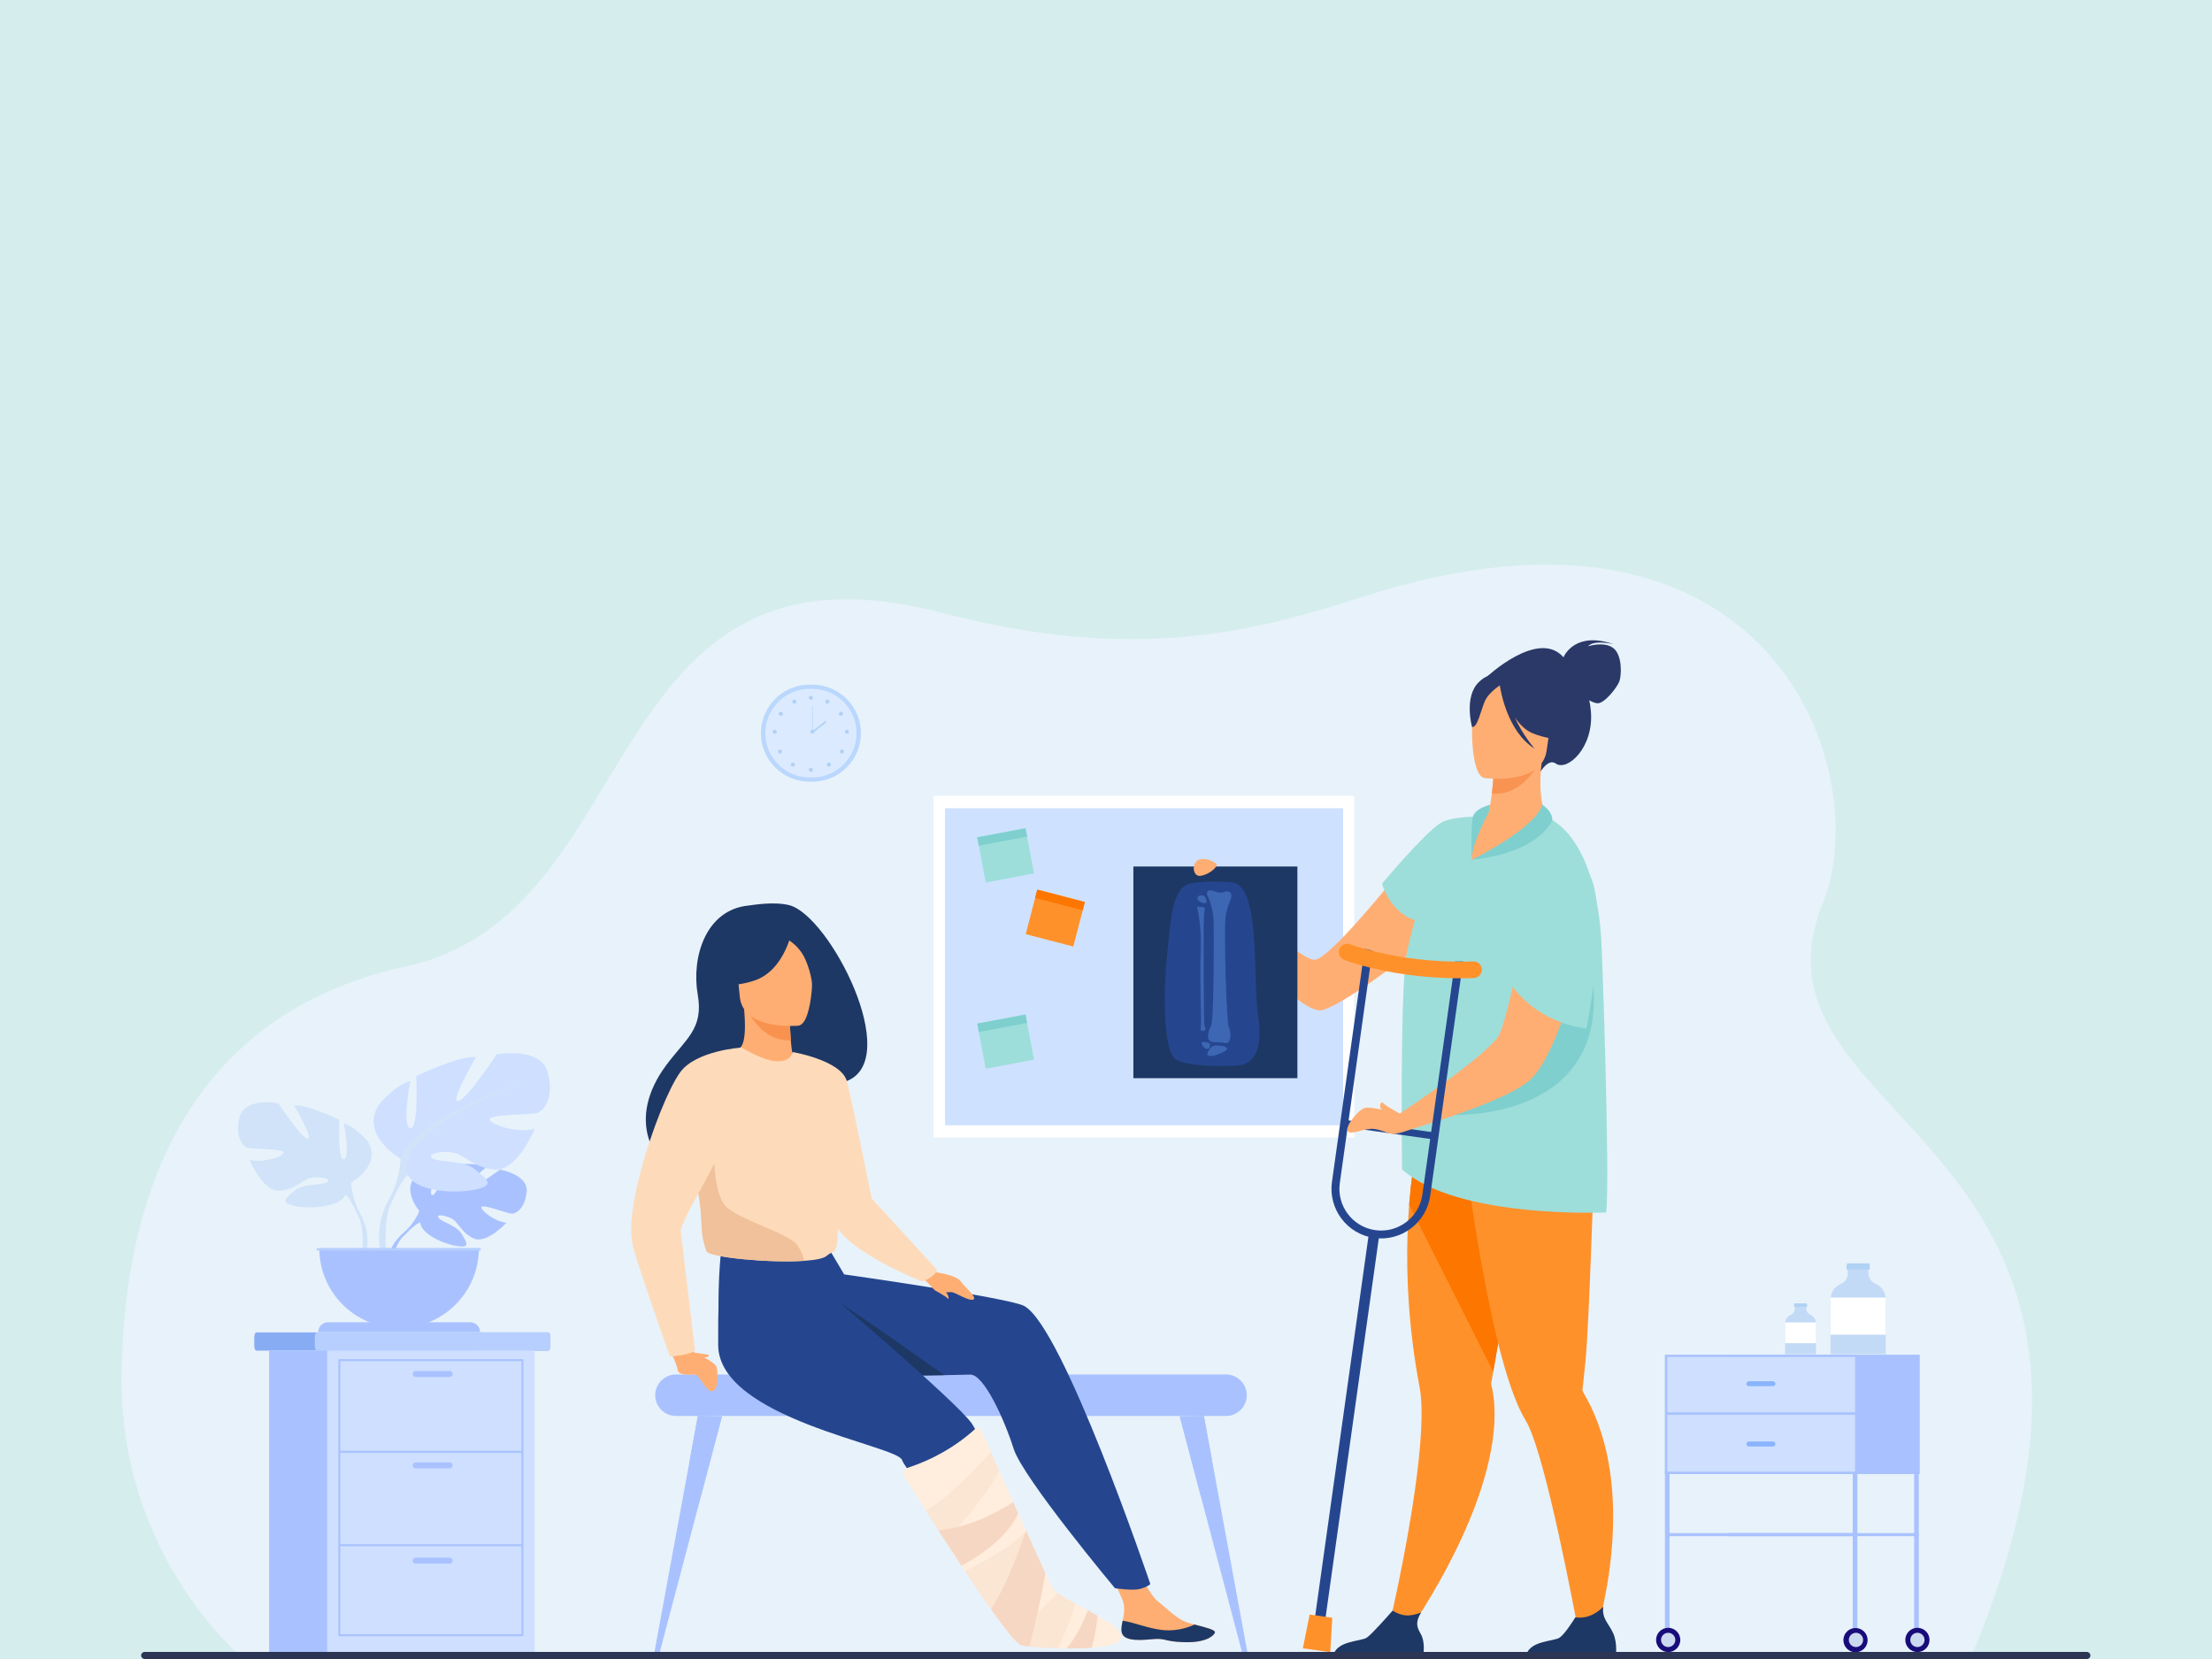 <?xml version="1.0" encoding="utf-8"?>
<!-- Generator: Adobe Illustrator 25.4.1, SVG Export Plug-In . SVG Version: 6.00 Build 0)  -->
<svg version="1.1" id="Layer_1" xmlns="http://www.w3.org/2000/svg" xmlns:xlink="http://www.w3.org/1999/xlink" x="0px" y="0px"
	 viewBox="0 0 400 300" style="enable-background:new 0 0 400 300;" xml:space="preserve">
<style type="text/css">
	.st0{fill:#D5EEED;}
	.st1{fill:#E5EBFD;}
	.st2{opacity:0.24;}
	.st3{fill:#89D5EF;}
	.st4{fill:#3C251D;}
	.st5{fill:#89C9F4;}
	.st6{fill:#697055;}
	.st7{fill:#604640;}
	.st8{fill:#87645F;}
	.st9{opacity:0.23;}
	.st10{fill:#FFFFFF;}
	.st11{fill:#BD9580;}
	.st12{fill:#E8F4FF;}
	.st13{fill:#E8A080;}
	.st14{fill:#C7746B;}
	.st15{fill:#C25353;}
	.st16{fill:#E17660;}
	.st17{fill:#E06D6A;}
	.st18{fill:#CD5959;}
	.st19{fill:#E48B6F;}
	.st20{fill:#BF635F;}
	.st21{fill:#EEC07C;}
	.st22{fill:#E69590;}
	.st23{fill:#F4D8AF;}
	.st24{fill:#F9ECD7;}
	.st25{fill:#725752;}
	.st26{opacity:0.39;}
	.st27{opacity:0.62;}
	.st28{opacity:0.34;}
	.st29{fill:#AEAF71;}
	.st30{fill:#6E8BA5;}
	.st31{fill:#85554A;}
	.st32{opacity:0.56;}
	.st33{fill:#8589D5;}
	.st34{fill:#F0D9D3;}
	.st35{fill:#BCCEFA;}
	.st36{fill:#E6B390;}
	.st37{fill:#F7E3CA;}
	.st38{fill:#CAE7F5;}
	.st39{fill:#A4D6FF;}
	.st40{fill:#90D1FC;}
	.st41{fill:#B0D9EA;}
	.st42{fill:#97BFFF;}
	.st43{fill:#15B0ED;}
	.st44{fill:#7CAEF7;}
	.st45{fill:#E3F3FF;}
	.st46{fill:#FF766C;}
	.st47{fill:#1896EA;}
	.st48{fill:#22C2F4;}
	.st49{fill:#CEE6F4;}
	.st50{fill:#7BCDFF;}
	.st51{fill:#92C6FF;}
	.st52{fill:#7CBDF7;}
	.st53{fill:#71B7EA;}
	.st54{fill:#5499DD;}
	.st55{fill:#F75B57;}
	.st56{fill:#FFA69F;}
	.st57{fill:#BBDFFF;}
	.st58{fill:#59A1F7;}
	.st59{fill:#FFA1CE;}
	.st60{fill:#FFE473;}
	.st61{fill:#F781BF;}
	.st62{fill:#B0DFFF;}
	.st63{fill:#BDE1EF;}
	.st64{fill:#EBFAFF;}
	.st65{fill:#7BB7FF;}
	.st66{opacity:0.09;fill:#243B9B;}
	.st67{opacity:0.31;fill:#FFFFFF;}
	.st68{fill:#FFDE1A;}
	.st69{opacity:0.15;fill:#AD0000;}
	.st70{fill:#FB8896;}
	.st71{fill:#FFDEF2;}
	.st72{fill:#F9C7E1;}
	.st73{fill:#FFF0FA;}
	.st74{fill:#1883AD;}
	.st75{fill:#FFF8FC;}
	.st76{fill:#FFE9F7;}
	.st77{fill:#FFF5FB;}
	.st78{fill:#F987B6;}
	.st79{fill:#FC7098;}
	.st80{fill:#FFA9CC;}
	.st81{fill:#C62047;}
	.st82{fill:#D13050;}
	.st83{fill:#CC1F49;}
	.st84{fill:#DD365E;}
	.st85{fill:#FF8AB1;}
	.st86{fill:#050D33;}
	.st87{fill:#EB8E6C;}
	.st88{fill:#DD8064;}
	.st89{fill:#F75454;}
	.st90{fill:#0E1647;}
	.st91{fill:#C36252;}
	.st92{fill:#161237;}
	.st93{fill:#23173D;}
	.st94{fill:#FEFDFB;}
	.st95{fill:#F7F7F7;}
	.st96{fill:#050530;}
	.st97{fill:#EAECEF;}
	.st98{fill:#FAFAFF;}
	.st99{fill:#FCFCFC;}
	.st100{fill:#E9F1F2;}
	.st101{fill:#145AC1;}
	.st102{fill:#49302A;}
	.st103{fill:#1C2546;}
	.st104{fill:#3845B8;}
	.st105{fill:#3888FC;}
	.st106{fill:#4C94FC;}
	.st107{fill:#283AA3;}
	.st108{fill:#F8F8FF;}
	.st109{fill:#B8D5FF;}
	.st110{fill:#191960;}
	.st111{fill:#0E0E4C;}
	.st112{fill:#3CCFF7;}
	.st113{fill:#25B1E8;}
	.st114{opacity:0.09;fill:#FFFFFF;}
	.st115{opacity:0.13;fill:#5B575A;}
	.st116{fill:#060E35;}
	.st117{opacity:0.63;fill:#FFFFFF;}
	.st118{fill:#64E2FF;}
	.st119{fill:#E8F2FA;}
	.st120{fill:url(#SVGID_1_);}
	.st121{fill:#141D3D;}
	.st122{fill:#171F36;}
	.st123{fill:#19264F;}
	.st124{fill:#E5BFB0;}
	.st125{fill:#E5A595;}
	.st126{fill:#22305C;}
	.st127{fill:#56BBE8;}
	.st128{fill:#F8FAFF;}
	.st129{fill:#92C1F4;}
	.st130{fill:#C5D6EF;}
	.st131{fill:#F57925;}
	.st132{fill:#D36011;}
	.st133{fill:#3092F2;}
	.st134{fill:url(#SVGID_00000124123238379572173210000015388111968177448373_);}
	.st135{fill:#EEF4FF;}
	.st136{fill:#1F76CC;}
	.st137{fill:url(#SVGID_00000176022342135485343340000013141855844060711586_);}
	.st138{fill:#E8EFF9;}
	.st139{fill:#D4DAE8;}
	.st140{fill:url(#SVGID_00000019666686574407975050000001194693235298329229_);}
	.st141{fill:#EB7134;}
	.st142{fill:#72C1ED;}
	.st143{fill:#E24242;}
	.st144{opacity:0.1;}
	.st145{fill:#D63532;}
	.st146{opacity:0.1;fill:#D63532;}
	.st147{fill:#892727;}
	.st148{opacity:0.6;fill:#D63532;}
	.st149{fill:#4E8000;}
	.st150{fill:#0D93BC;}
	.st151{opacity:0.2;fill:#0D93BC;}
	.st152{opacity:0.5;}
	.st153{fill:#12C4FF;}
	.st154{fill:#008FC1;}
	.st155{fill:#1BA0CE;}
	.st156{fill:#043240;}
	.st157{fill:none;stroke:#ED596A;stroke-miterlimit:10;}
	.st158{fill:#1981A5;}
	.st159{opacity:0.5;fill:#096480;}
	.st160{fill:#096480;}
	.st161{fill:#E0966A;}
	.st162{fill:#B2D09B;}
	.st163{opacity:0.5;fill:#B2D09B;}
	.st164{opacity:0.4;fill:#E2AE89;}
	.st165{fill:#42210B;}
	.st166{fill:#EFC984;}
	.st167{opacity:0.2;fill:#EFC984;}
	.st168{opacity:0.1;fill:#8C8C8C;}
	.st169{opacity:0.4;}
	.st170{fill:#E2AE89;}
	.st171{opacity:0.3;fill:#D63532;}
	.st172{fill:#F4F2F4;}
	.st173{fill:#FFE6E6;}
	.st174{fill:#AD263D;}
	.st175{fill:#FF6161;}
	.st176{fill:#311E69;}
	.st177{fill:#1E1240;}
	.st178{fill:#D95F76;}
	.st179{fill:#AA3766;}
	.st180{fill:#708419;}
	.st181{fill:#4C5900;}
	.st182{fill:#B2C667;}
	.st183{fill:#F9E0BB;}
	.st184{fill:#C94A47;}
	.st185{fill:#FF8888;}
	.st186{fill:#E2C196;}
	.st187{fill:#FF9566;}
	.st188{fill:#FFBE7D;}
	.st189{fill:#FFDAB8;}
	.st190{fill:#212121;}
	.st191{fill:#F4CC5B;}
	.st192{fill:#D8A345;}
	.st193{fill:#FFE291;}
	.st194{fill:#FFC67A;}
	.st195{fill:#FFE388;}
	.st196{fill:#B0472F;}
	.st197{fill:#F0AB7D;}
	.st198{fill:#D66539;}
	.st199{fill:#FFBF94;}
	.st200{fill:#EB7B50;}
	.st201{fill:#E06F3F;}
	.st202{fill:#FFBD66;}
	.st203{fill:url(#SVGID_00000070088622183178757640000009522996889072307131_);}
	.st204{fill:url(#SVGID_00000036245584352461033770000003967291918036994232_);}
	.st205{fill:url(#SVGID_00000032619230882659434750000017257357139739859847_);}
	.st206{fill:url(#SVGID_00000102520684054847439350000010806164900439348669_);}
	.st207{fill:url(#SVGID_00000069395706353593368680000014121259224788960701_);}
	.st208{fill:url(#SVGID_00000008150022576296828740000004054362465986101152_);}
	.st209{fill:url(#SVGID_00000129928172784099137850000008641579846295916977_);}
	.st210{fill:url(#SVGID_00000132072107891927806860000009356991580720005293_);}
	.st211{fill:url(#SVGID_00000156545589848943793050000000671953429968177570_);}
	.st212{fill:url(#SVGID_00000029030134728987666370000000956896841950591165_);}
	.st213{fill:url(#SVGID_00000181045170653281114860000005415763797038088113_);}
	.st214{fill:url(#SVGID_00000060752979407399942960000003477858020858090394_);}
	.st215{fill:url(#SVGID_00000159439291187152961600000001077220319192035258_);}
	.st216{fill:url(#SVGID_00000081650062921925960340000000869114785148157105_);}
	.st217{fill:url(#SVGID_00000030487298215536675290000002197596855293258941_);}
	.st218{fill:url(#SVGID_00000109750050325728989390000011054657289707147417_);}
	.st219{fill:url(#SVGID_00000120517634142534069030000000550848934229416855_);}
	.st220{fill:url(#SVGID_00000057867611764499431920000015124346692753655447_);}
	.st221{fill:url(#SVGID_00000062176153397131482480000008224245922863621515_);}
	.st222{fill:url(#SVGID_00000036209019167129799140000008052037797929331882_);}
	.st223{fill:url(#SVGID_00000151522648578743160470000005608544401694031013_);}
	.st224{fill:url(#SVGID_00000094599037142561128210000010376452066727291525_);}
	.st225{fill:url(#SVGID_00000120531735272101559200000017529053905202573478_);}
	.st226{fill:url(#SVGID_00000073693117924791395020000007407757484599182765_);}
	.st227{fill:url(#SVGID_00000161604220759720822470000002171269318642594689_);}
	.st228{fill:url(#SVGID_00000016077231867098463900000001447571380389588109_);}
	.st229{fill:url(#SVGID_00000150062303369483947260000007488658070419645066_);}
	.st230{fill:url(#SVGID_00000076594909637509846110000003747895900824218279_);}
	.st231{fill:url(#SVGID_00000006696210047114834700000010160660633199940759_);}
	.st232{fill:url(#SVGID_00000127014776545147086790000009514123041739092653_);}
	.st233{fill:url(#SVGID_00000073681805288262070660000018234304457021451960_);}
	.st234{fill:url(#SVGID_00000110455067421798013080000001678098154825699511_);}
	.st235{fill:url(#SVGID_00000137106375071293262490000017714468858763971488_);}
	.st236{fill:url(#SVGID_00000139252212574477646970000009418568109247411639_);}
	.st237{fill:url(#SVGID_00000083775615090100846880000014138528592432073353_);}
	.st238{fill:url(#SVGID_00000038400393945094323420000012228677899600509569_);}
	.st239{fill:url(#SVGID_00000110469748594723761650000017944949060568238736_);}
	.st240{fill:url(#SVGID_00000006675503640898119620000002534455848372577201_);}
	.st241{fill:url(#SVGID_00000023993167780101600420000017074357870035738500_);}
	.st242{fill:url(#SVGID_00000086660382533872431990000017191833708282924448_);}
	.st243{fill:#88ACF4;}
	.st244{fill:#B6CFFF;}
	.st245{fill:#A9C2FF;}
	.st246{fill:#CEDFFF;}
	.st247{fill:#D0E3F9;}
	.st248{fill:#180C7A;}
	.st249{fill:#CBD9F0;}
	.st250{fill:#89B4FD;}
	.st251{fill:#C3DAF6;}
	.st252{fill:#B0D2F5;}
	.st253{fill:#FFAE73;}
	.st254{fill:#1E3865;}
	.st255{fill:#25468F;}
	.st256{fill:#FFEEDE;}
	.st257{fill:#F9924F;}
	.st258{fill:#FDDBBA;}
	.st259{fill:#F0C19A;}
	.st260{opacity:0.4;fill:#F6D7C3;}
	.st261{fill:#F6D7C3;}
	.st262{fill:#CEE2FF;}
	.st263{fill:#9DDEDA;}
	.st264{fill:#BAD7FD;}
	.st265{fill:#DCEAFF;}
	.st266{fill:#FF912B;}
	.st267{fill:#FC7600;}
	.st268{fill:#2A3967;}
	.st269{fill:#F99352;}
	.st270{fill:#7FCFCF;}
	.st271{fill:#3D67B3;}
	.st272{fill:#2D3554;}
</style>
<rect class="st0" width="400" height="300"/>
<g>
	<path class="st119" d="M356.46,299.53l-95.69,0.37l-67.29-0.26l-150.43-0.57c0,0-21.58-18.41-21.06-50.48
		c0.33-20.49,4.79-63.76,51.54-73.87c43.84-9.48,34.02-80.3,96.82-63.89c34.74,9.08,56.32,3.45,75.99-2.88
		c74.24-23.92,92.79,31.76,83.31,55.26C313.1,204.22,396.46,204.45,356.46,299.53z"/>
	<g>
		<path class="st243" d="M99.53,241.86v1.45c0,0.51-0.16,0.92-0.36,0.92H46.34c-0.2,0-0.36-0.41-0.36-0.92v-1.45
			c0-0.51,0.16-0.92,0.36-0.92h52.83C99.37,240.94,99.53,241.35,99.53,241.86z"/>
		<path class="st244" d="M99.53,241.86v1.45c0,0.51-0.15,0.92-0.33,0.92H57.26c-0.18,0-0.33-0.41-0.33-0.92v-1.45
			c0-0.51,0.15-0.92,0.33-0.92H99.2C99.38,240.94,99.53,241.35,99.53,241.86z"/>
		<rect x="48.66" y="244.23" class="st245" width="37.51" height="54.67"/>
		<rect x="59.17" y="244.23" class="st246" width="37.51" height="54.67"/>
		<g>
			<g>
				<path class="st245" d="M94.66,295.88H61.18v-50.1h33.47V295.88z M61.54,295.51H94.3v-49.38H61.54V295.51z"/>
			</g>
			<g>
				<rect x="61.36" y="262.35" class="st245" width="33.11" height="0.36"/>
			</g>
			<g>
				<rect x="61.36" y="279.24" class="st245" width="33.11" height="0.36"/>
			</g>
			<path class="st245" d="M81.31,249h-6.14c-0.3,0-0.54-0.24-0.54-0.54l0,0c0-0.3,0.24-0.54,0.54-0.54h6.14
				c0.3,0,0.54,0.24,0.54,0.54l0,0C81.85,248.76,81.61,249,81.31,249z"/>
			<path class="st245" d="M81.31,265.53h-6.14c-0.3,0-0.54-0.24-0.54-0.54l0,0c0-0.3,0.24-0.54,0.54-0.54h6.14
				c0.3,0,0.54,0.24,0.54,0.54l0,0C81.85,265.28,81.61,265.53,81.31,265.53z"/>
			<path class="st245" d="M81.31,282.75h-6.14c-0.3,0-0.54-0.24-0.54-0.54l0,0c0-0.3,0.24-0.54,0.54-0.54h6.14
				c0.3,0,0.54,0.24,0.54,0.54l0,0C81.85,282.51,81.61,282.75,81.31,282.75z"/>
		</g>
	</g>
	<g>
		<g>
			<path class="st245" d="M75.82,218.98c0,0-3.51-4.1-0.22-6.7c0,0,2.41-1.46,4.37-1.34c0,0-2.78,4.67-1.88,5.13
				c0.9,0.46,2.73-5.42,2.73-5.42s5.48-0.53,7.24,0.32c0,0-4.68,3.83-3.7,4.06c0.99,0.23,6.05-3.53,6.05-3.53s5.1,0.87,4.83,3.98
				c-0.27,3.11-2.03,4.07-2.8,3.99c-0.77-0.08-5.29-1.81-5.39-1.17c-0.1,0.63,2.62,2.7,4.53,2.8c0,0-3.6,3.97-5.99,2.82
				s-2.59-2.96-4.08-3.64c-1.49-0.68-2.76-0.68-2.15,0.02c0.62,0.69,3.31,1.37,4.16,2.88c0.85,1.51,1.62,2.52-0.86,2.15
				c-2.47-0.37-6.49-2.18-6.67-4.25S75.82,218.98,75.82,218.98z"/>
			<g>
				<path class="st245" d="M92.73,215.55c0,0-13.85-0.53-16.91,3.43c0,0-0.68,2.03-2.76,3.87l-0.32,0.88c0,0,2.4-2.53,3.26-2.68
					C75.99,221.05,74.65,216.14,92.73,215.55z"/>
				<path class="st245" d="M73.06,222.85c0,0-2.97,2.2-3.18,6.13l0.54,0.05c0,0,0.95-4.06,2.67-5.65
					C74.8,221.79,73.06,222.85,73.06,222.85z"/>
			</g>
		</g>
		<g>
			<path class="st247" d="M63.53,213.82c0,0,5.59-3.13,2.98-7.38c0,0-2.09-2.61-4.32-3.28c0,0,1.19,6.33,0,6.48
				c-1.19,0.15-0.82-7.15-0.82-7.15s-5.89-2.83-8.2-2.61c0,0,3.65,6.18,2.46,6.04c-1.19-0.15-5.29-6.41-5.29-6.41s-6.04-1.12-7,2.46
				c-0.97,3.58,0.6,5.37,1.49,5.59c0.89,0.22,6.63,0.15,6.48,0.89c-0.15,0.75-4.02,1.94-6.18,1.27c0,0,2.38,5.89,5.51,5.59
				c3.13-0.3,4.1-2.24,6.04-2.38c1.94-0.15,3.35,0.37,2.38,0.89c-0.97,0.52-4.25,0.17-5.81,1.5c-1.56,1.33-2.83,2.15,0.07,2.75
				c2.91,0.6,8.12,0.22,9.17-2.01C63.53,213.82,63.53,213.82,63.53,213.82z"/>
			<g>
				<path class="st247" d="M46.09,203.09c0,0,15.65,5.07,17.44,10.73c0,0-0.07,2.53,1.49,5.44v1.12c0,0-1.64-3.8-2.53-4.32
					C62.49,216.06,65.99,211.14,46.09,203.09z"/>
				<path class="st247" d="M65.02,219.26c0,0,2.41,3.66,1.04,8.13l-0.62-0.17c0,0,0.6-4.91-0.66-7.38
					C63.52,217.37,65.02,219.26,65.02,219.26z"/>
			</g>
		</g>
		<g>
			<path class="st246" d="M72.42,209.51c0,0-7.37-4.13-3.93-9.72c0,0,2.75-3.44,5.7-4.32c0,0-1.57,8.35,0,8.55
				c1.57,0.2,1.08-9.43,1.08-9.43s7.76-3.73,10.81-3.44c0,0-4.81,8.15-3.24,7.96c1.57-0.2,6.97-8.45,6.97-8.45s7.96-1.47,9.23,3.24
				c1.28,4.71-0.79,7.07-1.96,7.37c-1.18,0.29-8.74,0.2-8.55,1.18c0.2,0.98,5.3,2.55,8.15,1.67c0,0-3.14,7.76-7.27,7.37
				c-4.13-0.39-5.4-2.95-7.96-3.14c-2.55-0.2-4.42,0.49-3.14,1.18c1.28,0.69,5.6,0.23,7.66,1.98c2.06,1.75,3.73,2.83-0.1,3.62
				c-3.83,0.79-10.71,0.29-12.08-2.65C72.42,209.51,72.42,209.51,72.42,209.51z"/>
			<g>
				<path class="st247" d="M95.41,195.36c0,0-20.63,6.68-22.99,14.14c0,0,0.1,3.34-1.96,7.17v1.47c0,0,2.16-5.01,3.34-5.7
					C73.8,212.45,69.18,205.97,95.41,195.36z"/>
				<path class="st247" d="M70.46,216.68c0,0-3.18,4.83-1.37,10.71l0.82-0.22c0,0-0.79-6.48,0.87-9.73
					C72.44,214.18,70.46,216.68,70.46,216.68z"/>
			</g>
		</g>
		<path class="st245" d="M72.17,240.14c7.97,0,14.43-6.46,14.43-14.43H57.74C57.74,233.68,64.2,240.14,72.17,240.14z"/>
		<path class="st245" d="M86.81,240.88H57.54l0,0c0-0.98,0.8-1.78,1.78-1.78h25.7C86.01,239.1,86.81,239.89,86.81,240.88
			L86.81,240.88z"/>
		<rect x="57.27" y="225.71" class="st244" width="29.66" height="0.44"/>
	</g>
	<g>
		<g>
			
				<rect x="335.04" y="265.8" transform="matrix(-1 -1.224647e-16 1.224647e-16 -1 670.908 562.354)" class="st245" width="0.84" height="30.75"/>
			
				<rect x="301.07" y="265.8" transform="matrix(-1 -1.224647e-16 1.224647e-16 -1 602.982 562.354)" class="st245" width="0.84" height="30.75"/>
			
				<rect x="301.07" y="244.98" transform="matrix(-1 -1.224647e-16 1.224647e-16 -1 636.939 511.541)" class="st245" width="34.81" height="21.59"/>
			
				<rect x="312.36" y="244.98" transform="matrix(-1 -1.224647e-16 1.224647e-16 -1 659.518 511.541)" class="st245" width="34.81" height="21.59"/>
			
				<rect x="301.49" y="245.37" transform="matrix(-1 -1.224647e-16 1.224647e-16 -1 636.945 500.763)" class="st246" width="33.96" height="10.01"/>
			
				<rect x="301.49" y="255.83" transform="matrix(-1 -1.224647e-16 1.224647e-16 -1 636.945 521.952)" class="st246" width="33.96" height="10.28"/>
			
				<rect x="301.24" y="277.23" transform="matrix(-1 -1.224647e-16 1.224647e-16 -1 637.116 555.014)" class="st245" width="34.63" height="0.55"/>
			<g>
				
					<ellipse transform="matrix(0.987 -0.16 0.16 0.987 -43.169 57.59)" class="st248" cx="335.62" cy="296.55" rx="2.19" ry="2.19"/>
				<circle class="st249" cx="335.62" cy="296.55" r="1.29"/>
			</g>
			
				<rect x="346.15" y="265.8" transform="matrix(-1 -1.224647e-16 1.224647e-16 -1 693.131 562.354)" class="st245" width="0.84" height="30.75"/>
			
				<rect x="312.36" y="277.23" transform="matrix(-1 -1.224647e-16 1.224647e-16 -1 659.34 555.014)" class="st245" width="34.63" height="0.55"/>
			<g>
				<path class="st248" d="M348.92,296.55c0-1.21-0.98-2.19-2.19-2.19s-2.19,0.98-2.19,2.19c0,1.21,0.98,2.19,2.19,2.19
					S348.92,297.76,348.92,296.55z"/>
				<path class="st249" d="M348.02,296.55c0-0.71-0.58-1.29-1.29-1.29c-0.71,0-1.29,0.58-1.29,1.29c0,0.71,0.58,1.29,1.29,1.29
					C347.44,297.84,348.02,297.26,348.02,296.55z"/>
			</g>
			<g>
				<path class="st248" d="M303.85,296.55c0-1.21-0.98-2.19-2.19-2.19c-1.21,0-2.19,0.98-2.19,2.19c0,1.21,0.98,2.19,2.19,2.19
					C302.87,298.75,303.85,297.76,303.85,296.55z"/>
				<path class="st249" d="M302.95,296.55c0-0.71-0.58-1.29-1.29-1.29c-0.71,0-1.29,0.58-1.29,1.29c0,0.71,0.58,1.29,1.29,1.29
					C302.37,297.84,302.95,297.26,302.95,296.55z"/>
			</g>
			<path class="st250" d="M316.26,250.67h4.33c0.25,0,0.45-0.2,0.45-0.45l0,0c0-0.25-0.2-0.45-0.45-0.45h-4.33
				c-0.25,0-0.45,0.2-0.45,0.45l0,0C315.81,250.47,316.01,250.67,316.26,250.67z"/>
			<path class="st250" d="M316.26,261.57h4.33c0.25,0,0.45-0.2,0.45-0.45l0,0c0-0.25-0.2-0.45-0.45-0.45h-4.33
				c-0.25,0-0.45,0.2-0.45,0.45l0,0C315.81,261.37,316.01,261.57,316.26,261.57z"/>
		</g>
		<g>
			<path class="st251" d="M331.01,234.96v9.91H341v-9.94c0-0.1,0-0.19-0.01-0.28c-0.1-1.14-0.84-2.09-1.84-2.52
				c-0.72-0.3-1.22-0.96-1.26-1.74l-0.07-1.43h-3.67l-0.02,1.43c-0.01,0.78-0.51,1.45-1.22,1.75c-1.01,0.43-1.75,1.38-1.86,2.52
				C331.01,234.75,331.01,234.85,331.01,234.96z"/>
			<polygon class="st252" points="333.87,229.58 338.15,229.58 338.04,228.46 333.99,228.46 			"/>
			<path class="st10" d="M331.01,234.96v6.39H341v-6.42c0-0.1,0-0.19-0.01-0.28h-9.96C331.01,234.75,331.01,234.85,331.01,234.96z"
				/>
		</g>
		<g>
			<path class="st251" d="M322.8,239.32v5.54h5.59v-5.56c0-0.05,0-0.11-0.01-0.16c-0.06-0.64-0.47-1.17-1.03-1.41
				c-0.4-0.17-0.68-0.54-0.71-0.97l-0.04-0.8h-2.05l-0.01,0.8c-0.01,0.43-0.28,0.81-0.68,0.98c-0.57,0.24-0.98,0.77-1.04,1.41
				C322.8,239.21,322.8,239.26,322.8,239.32z"/>
			<polygon class="st252" points="324.4,236.31 326.8,236.31 326.73,235.69 324.47,235.69 			"/>
			<path class="st10" d="M322.8,239.32v3.57h5.59v-3.59c0-0.05,0-0.11-0.01-0.16h-5.57C322.8,239.21,322.8,239.26,322.8,239.32z"/>
		</g>
	</g>
	<g>
		<g>
			<path class="st245" d="M122.23,256.05h99.48c2.06,0,3.75-1.69,3.75-3.75v0c0-2.06-1.69-3.75-3.75-3.75h-99.48
				c-2.06,0-3.75,1.69-3.75,3.75l0,0C118.48,254.36,120.17,256.05,122.23,256.05z"/>
			<g>
				<g>
					<path class="st245" d="M118.33,298.82h0.96l7.41-28.04c0,0,0,0,0-0.01l1.68-6.38c0,0,0,0,0,0l2.18-8.27l-4.36-0.07l-1.49,8.08
						l-1.11,6.05c-0.01,0.03-0.01,0.06-0.02,0.09L118.33,298.82z"/>
				</g>
				<path class="st245" d="M124.71,264.13c0.8,1.17,1.91,3.37,1.98,6.65l1.68-6.38c0,0,0,0,0,0l2.18-8.27l-4.36-0.07L124.71,264.13z
					"/>
			</g>
			<g>
				<g>
					<path class="st245" d="M225.57,298.82h-0.96l-7.41-28.04c0,0,0,0,0-0.01l-1.68-6.38c0,0,0,0,0,0l-2.18-8.27l4.36-0.07
						l1.49,8.08l1.11,6.05c0.01,0.03,0.01,0.06,0.02,0.09L225.57,298.82z"/>
				</g>
				<path class="st245" d="M219.18,264.13c-0.8,1.17-1.91,3.37-1.98,6.65l-1.68-6.38c0,0,0,0,0,0l-2.18-8.27l4.36-0.07
					L219.18,264.13z"/>
			</g>
		</g>
		<g>
			<path class="st253" d="M202.79,294.89c0.1,1.76,2.58,1.81,5.4,1.53c2.82-0.28,2.06,0.42,5.99,0.53c3.94,0.11,5.31-1.17,5.51-1.73
				c0.18-0.5-1.71-0.95-3.73-1.47c-0.25-0.07-0.51-0.13-0.76-0.2c-2.28-0.62-3.77-2.35-5.7-3.87c-1.83-1.44-4.14-6.6-4.14-6.6
				l-5.37-0.32c0,0,2.19,4.63,3.02,6.62c0.48,1.17,0.25,2.6,0.01,3.69C202.88,293.67,202.76,294.28,202.79,294.89z"/>
			<path class="st254" d="M208.19,296.43c2.82-0.28,2.06,0.42,5.99,0.53c3.94,0.11,5.31-1.17,5.51-1.73
				c0.18-0.5-1.71-0.95-3.73-1.47l-0.02,0.04c0,0-2.55,1.32-5.79,0.95c-2.64-0.3-5.32-1.45-7.14-1.67c-0.13,0.6-0.25,1.2-0.21,1.82
				C202.9,296.65,205.37,296.71,208.19,296.43z"/>
			<path class="st255" d="M208.02,286.45c0,0-0.59,0.59-2.02,0.91c-1.33,0.3-4.38-0.16-4.38-0.16s-16.66-19.94-18.33-25.24
				c-1.67-5.3-5.42-13.52-7.85-13.38c-0.28,0.02-2.01,0.05-4.63,0.09c-2.9,0.05-6.89,0.09-11.24,0.12
				c-12.67,0.08-28.04-0.28-28.25-1.16c-2.32-9.9-0.96-20.96-0.96-20.96l18.9-1.94l3.39,5.72c0,0,29.36,4.16,32.47,5.67
				C192.13,239.52,208.02,286.45,208.02,286.45z"/>
			<path class="st254" d="M170.8,248.65l0,0.02c-2.9,0.05-6.89,0.09-11.24,0.12c-3.95-3.81-10.14-14.32-7.81-13.16
				C154.95,237.24,170.51,248.65,170.8,248.65z"/>
			<path class="st255" d="M147.84,232.16c0,0,25.3,21.38,27.92,25.3c2.62,3.93,13.3,29.88,13.3,29.88l-5.67,1.74
				c0,0-19.41-22.47-20.28-25.08c-0.87-2.62-33.15-7.47-33.24-20.76s0.78-15.8,0.78-15.8S148.22,232.46,147.84,232.16z"/>
			<path class="st256" d="M202.77,296.18c-0.22,1.03-2.48,1.56-5.35,1.78c-0.63,0.05-1.28,0.08-1.95,0.11
				c-0.86,0.03-1.74,0.04-2.61,0.03c-0.53,0-1.06-0.01-1.58-0.03c-1.99-0.06-3.83-0.19-5.12-0.33c-0.61-0.07-1.1-0.14-1.42-0.21
				c-0.43-0.09-1.26-0.94-2.37-2.3c-0.83-1.03-1.81-2.35-2.89-3.86c-0.09-0.12-0.18-0.25-0.27-0.38c-0.06-0.08-0.12-0.17-0.18-0.25
				c-0.66-0.93-1.34-1.92-2.05-2.95c-0.81-1.19-1.65-2.43-2.49-3.7c-0.21-0.31-0.41-0.62-0.62-0.94c-0.98-1.48-1.95-2.98-2.9-4.44
				c-0.43-0.66-0.85-1.32-1.26-1.96c-0.81-1.27-1.59-2.48-2.31-3.62c-1.65-2.6-3-4.77-3.8-6.05c-0.39-0.63-0.09-1.45,0.62-1.68
				c1.05-0.35,2.03-0.73,2.94-1.12c4.84-2.09,7.85-4.68,9.16-5.86c0.37-0.33,0.95-0.2,1.15,0.25c0.37,0.84,0.98,2.22,1.74,3.93
				l1.47,3.31c0.8,1.79,1.66,3.74,2.55,5.71c0.3,0.68,0.61,1.37,0.91,2.05c0.47,1.05,0.94,2.1,1.4,3.11
				c0.01,0.02,0.01,0.03,0.02,0.05c0.55,1.24,1.09,2.43,1.59,3.53c0.19,0.43,0.38,0.85,0.57,1.25c0.26,0.57,0.5,1.11,0.73,1.61
				c0.21,0.47,0.41,0.91,0.6,1.3c0,0,0,0,0,0c0.59,1.28,1.02,2.18,1.21,2.53c0.17,0.31,0.52,0.65,1,1.01
				c0.79,0.59,1.95,1.25,3.22,1.94c0.71,0.39,1.47,0.79,2.22,1.19c0.61,0.33,1.22,0.66,1.8,0.99
				C200.99,293.61,203.02,295.02,202.77,296.18z"/>
			<path class="st254" d="M142.74,163.69c-2.85-0.73-6.75,0-7.4,0.06c-7.74,0.76-10.34,9.39-9.17,16.09
				c1.08,6.18-2.05,7.89-5.69,12.77c-7.28,9.79-2.52,18.04,3.22,20.17c3.45,1.28,8.24-1.94,8.24-1.94
				c0.09,0.03,15.05-9.8,21.18-15.35C163.34,191.5,150,165.56,142.74,163.69z"/>
			<path class="st253" d="M143.88,192c0.04,0.01-3.18,2.03-5.77,1.55c-2.43-0.45-4.95-3.68-4.92-3.69c0.99-0.28,1.88-1.42,1.37-7.36
				l0.46,0.05l7.78,0.89c0,0,0.02,2.42,0.2,4.69C143.16,190.04,143.43,191.83,143.88,192z"/>
			<path class="st257" d="M142.81,183.44c0,0,0.02,2.42,0.2,4.69c-4.29,0.23-6.88-3.49-7.98-5.58L142.81,183.44z"/>
			<path class="st253" d="M144.41,185.47c0,0-10.12,1-10.64-5.31c-0.52-6.31-2.18-10.43,4.25-11.34c6.44-0.9,7.9,1.4,8.58,3.46
				C147.3,174.35,147.03,185.05,144.41,185.47z"/>
			<path class="st254" d="M143.33,167.82c0,0-1.27,7.71-7.04,9.54c-4.2,1.33-6.11,0.45-6.11,0.45s2.02-2.68,2.74-6.41
				c0.21-1.1,0.99-2,2.06-2.35C137.97,168.07,141.59,165.38,143.33,167.82z"/>
			<path class="st254" d="M141.42,169.47c0,0,1.91,0.42,3.6,2.89c0.92,1.34,1.99,4.73,1.81,6.24c0,0,1.77-7.14-0.81-9.79
				C143.28,165.99,141.42,169.47,141.42,169.47z"/>
			<path class="st258" d="M151.77,209.05c-0.3,20.4-0.08,16.14-2.32,18.07c-0.54,0.47-2.05,0.74-4.04,0.88
				c-6.26,0.42-17.25-0.62-17.67-1.77c-1.44-4-0.42-5.24-1.63-11.37c-0.13-0.65-0.28-1.36-0.46-2.12c-1-4.21-1.98-5.64,1.58-12.39
				c3.23-6.12,6.58-11.09,6.89-10.91c8.52,5.06,9.21,0.81,9.21,0.81S151.92,199.1,151.77,209.05z"/>
			<path class="st259" d="M145.42,228c-6.26,0.42-17.25-0.62-17.67-1.77c-1.44-4-0.42-5.24-1.63-11.37l3.02-8.5
				c0,0-0.5,9.46,2.29,11.95c2.79,2.49,11.42,4.8,12.78,6.88C144.86,226.19,145.29,227.19,145.42,228z"/>
			<path class="st258" d="M143.33,190.24c0,0,8.77,1.49,9.8,5.26c1.03,3.77,4.73,22.4,4.73,22.4s-4.02,6.37-6.08,4.31
				c-2.06-2.06-5.24-21.11-5.24-21.11L143.33,190.24z"/>
			<path class="st258" d="M134.12,189.43c0,0-8.29,0.51-11.15,4.51c-4.04,5.63-12.05,29.63-7.46,32.83c5.17,3.6,7.52-4.73,8.98-7.64
				c1.02-2.04,6.98-12.34,6.98-14.25C131.46,202.97,134.12,189.43,134.12,189.43z"/>
			<path class="st253" d="M168.45,229.97c0.24,0,4.31,0.48,5.24,1.7c0.92,1.21,3.15,3.05,2.28,3.34c-0.87,0.29-3.25-1.36-3.97-1.36
				c-0.73,0-2.47,0.29-3.25-0.63c-0.78-0.92-2.08-2.13-2.08-2.13L168.45,229.97z"/>
			<path class="st253" d="M169.04,233.31c0,0,1.98,1.09,2.29,1.45c0.31,0.36,0.24-0.36-0.04-0.76c-0.27-0.4-0.6-0.93-0.6-0.93
				L169.04,233.31z"/>
			<path class="st258" d="M157.69,216.78c-0.01,0,11.8,12.89,11.8,12.89s-0.53,1.36-2.76,2.04c0,0-10.91-4.22-14.95-9.11
				c-1.17-1.41-2.62-4.17-2.62-4.17L157.69,216.78z"/>
			<path class="st253" d="M125.18,244.44c0,0,4.16,1.72,4.42,2.82c0.27,1.11,0.31,4.23-0.84,4.31c-1.14,0.08-2.33-3.01-3.05-3.01
				c-0.72,0-2.98,0.31-3.17-0.84c-0.19-1.14-0.99-2.67-0.99-2.67S125.56,244.36,125.18,244.44z"/>
			<path class="st253" d="M125.05,244.45c0.1,0.1,2.52,0.46,2.86,0.48c0.34,0.02,0.63,0.61-1.05,0.51
				C125.18,245.35,125.05,244.45,125.05,244.45z"/>
			<path class="st258" d="M122.98,221.63l2.71,22.68c0,0-1.65,0.87-4.56,0.97c0,0-6.88-19.49-6.79-20.55
				C114.45,223.67,122.98,221.63,122.98,221.63z"/>
			<path class="st260" d="M179.21,262.61c-0.88,0.77-7.2,8.12-11.81,10.53c0.72,1.14,1.49,2.35,2.31,3.62
				c0.41,0.64,0.83,1.3,1.26,1.96c0.68-0.74,1.51-1.64,2.38-2.65c2.68-3.08,5.91-7.1,7.32-10.15L179.21,262.61z"/>
			<path class="st261" d="M184.11,273.74c-1.98,4.39-7.28,7.79-10.24,9.42c-0.98-1.48-1.95-2.98-2.9-4.44
				c-0.43-0.66-0.85-1.32-1.26-1.96c1.28-0.15,2.5-0.39,3.65-0.69c4.59-1.19,8.05-3.27,9.87-4.44
				C183.72,272.73,183.87,273.15,184.11,273.74z"/>
			<path class="st261" d="M189.05,284.53C189.05,284.54,189.05,284.54,189.05,284.53c-0.76,4.58-2.18,10.37-2.9,13.21
				c-0.61-0.07-1.1-0.14-1.42-0.21c-0.78-0.17-2.9-2.83-5.53-6.54c1.13-1.66,2.25-3.86,3.27-6.2c1.17-2.69,2.23-5.57,3.07-8.01
				c0.56,1.25,1.11,2.46,1.61,3.58C187.88,281.97,188.53,283.4,189.05,284.53z"/>
			<path class="st261" d="M198.5,292.19c-0.19,1.91-0.62,4.09-1.08,5.77c-0.63,0.05-1.28,0.08-1.95,0.11
				c-0.86,0.03-1.74,0.04-2.61,0.03c1.93-2.25,3.2-5.17,3.84-6.9C197.31,291.53,197.92,291.86,198.5,292.19z"/>
			<path class="st260" d="M187.72,281.62c-1.29,2.29-4.32,7.13-8.25,9.76c-0.09-0.12-0.18-0.25-0.27-0.38
				c-0.06-0.08-0.12-0.17-0.18-0.25c-0.66-0.93-1.34-1.92-2.05-2.95c-0.81-1.19-1.65-2.43-2.49-3.7c2.36-1.15,8.26-4.19,11.07-7.26
				c0.55,1.24,1.09,2.43,1.59,3.53C187.35,280.8,187.54,281.22,187.72,281.62z"/>
			<path class="st260" d="M194.48,290.01c-0.65,2.59-2.16,5.86-3.21,8.06c-1.99-0.06-3.83-0.19-5.12-0.33
				c-0.61-0.07-1.1-0.14-1.42-0.21c-0.43-0.09-1.26-0.94-2.37-2.3c3.94-2.01,7.55-5.78,8.9-7.16
				C192.05,288.67,193.21,289.33,194.48,290.01z"/>
		</g>
	</g>
	<g>
		<rect x="168.81" y="143.91" class="st10" width="76.06" height="61.78"/>
		<rect x="170.89" y="146.15" class="st262" width="71.99" height="57.34"/>
	</g>
	<path class="st263" d="M217.2,188.89c0,0.02,0.01,0.04,0.02,0.04c-0.01-0.02-0.01-0.03-0.01-0.04
		C217.2,188.85,217.2,188.85,217.2,188.89z"/>
	<g>
		<path class="st264" d="M146.91,141.35h-0.54c-4.82,0-8.77-3.94-8.77-8.77v0c0-4.82,3.94-8.77,8.77-8.77h0.54
			c4.82,0,8.77,3.94,8.77,8.77v0C155.68,137.41,151.73,141.35,146.91,141.35z"/>
		<path class="st265" d="M146.89,140.59h-0.49c-4.4,0-8.01-3.6-8.01-8.01v0c0-4.4,3.6-8.01,8.01-8.01h0.49c4.4,0,8.01,3.6,8.01,8.01
			v0C154.89,136.99,151.29,140.59,146.89,140.59z"/>
		<g>
			<g>
				<path class="st252" d="M146.27,126.18c0-0.21,0.17-0.37,0.37-0.37c0.21,0,0.37,0.17,0.37,0.37c0,0.21-0.17,0.37-0.37,0.37
					C146.43,126.55,146.27,126.39,146.27,126.18z"/>
				<path class="st252" d="M149.29,126.71c0.1-0.18,0.33-0.25,0.51-0.15c0.18,0.1,0.25,0.33,0.15,0.51
					c-0.1,0.18-0.33,0.25-0.51,0.15C149.25,127.12,149.19,126.89,149.29,126.71z"/>
				<path class="st252" d="M151.87,128.76c0.17-0.11,0.41-0.06,0.52,0.11c0.11,0.17,0.06,0.41-0.11,0.52
					c-0.17,0.11-0.41,0.06-0.52-0.11C151.65,129.11,151.7,128.88,151.87,128.76z"/>
				<path class="st252" d="M153.16,131.95c0.21,0,0.37,0.17,0.37,0.37c0,0.21-0.17,0.37-0.37,0.37c-0.21,0-0.37-0.17-0.37-0.37
					C152.78,132.11,152.95,131.95,153.16,131.95z"/>
				<path class="st252" d="M152.5,135.64c0.15,0.15,0.15,0.38,0,0.53c-0.15,0.15-0.38,0.15-0.53,0c-0.15-0.15-0.15-0.38,0-0.53
					C152.12,135.49,152.36,135.49,152.5,135.64z"/>
				<path class="st252" d="M150.15,138c0.15,0.15,0.15,0.38,0,0.53c-0.15,0.15-0.38,0.15-0.53,0s-0.15-0.38,0-0.53
					C149.77,137.85,150.01,137.85,150.15,138z"/>
				<path class="st252" d="M146.27,139.21c0-0.21,0.17-0.37,0.37-0.37c0.21,0,0.37,0.17,0.37,0.37c0,0.21-0.17,0.37-0.37,0.37
					C146.43,139.59,146.27,139.42,146.27,139.21z"/>
			</g>
			<g>
				<path class="st252" d="M143.98,126.71c-0.1-0.18-0.33-0.25-0.51-0.15c-0.18,0.1-0.25,0.33-0.15,0.51
					c0.1,0.18,0.33,0.25,0.51,0.15C144.02,127.12,144.08,126.89,143.98,126.71z"/>
				<path class="st252" d="M141.4,128.76c-0.17-0.11-0.41-0.06-0.52,0.11c-0.11,0.17-0.06,0.41,0.11,0.52
					c0.17,0.11,0.41,0.06,0.52-0.11C141.62,129.11,141.57,128.88,141.4,128.76z"/>
				<path class="st252" d="M140.11,131.95c-0.21,0-0.37,0.17-0.37,0.37c0,0.21,0.17,0.37,0.37,0.37c0.21,0,0.37-0.17,0.37-0.37
					C140.49,132.11,140.32,131.95,140.11,131.95z"/>
				<path class="st252" d="M140.77,135.64c-0.15,0.15-0.15,0.38,0,0.53c0.15,0.15,0.38,0.15,0.53,0c0.15-0.15,0.15-0.38,0-0.53
					S140.91,135.49,140.77,135.64z"/>
				<path class="st252" d="M143.12,138c-0.15,0.15-0.15,0.38,0,0.53c0.15,0.15,0.38,0.15,0.53,0c0.15-0.15,0.15-0.38,0-0.53
					C143.5,137.85,143.26,137.85,143.12,138z"/>
			</g>
		</g>
		<g>
			<path class="st252" d="M146.54,132.32c0-0.21,0.17-0.37,0.37-0.37c0.21,0,0.37,0.17,0.37,0.37c0,0.21-0.17,0.37-0.37,0.37
				C146.71,132.7,146.54,132.53,146.54,132.32z"/>
			<g>
				<rect x="146.86" y="127.64" class="st252" width="0.1" height="4.68"/>
			</g>
			<g>
				
					<rect x="146.53" y="131.19" transform="matrix(0.787 -0.617 0.617 0.787 -49.492 119.468)" class="st252" width="3.15" height="0.31"/>
			</g>
		</g>
	</g>
	<g>
		<path class="st253" d="M256.22,153.7c0,0-15.55,20.01-18.57,19.86c-3.03-0.15-15.19-12.11-15.19-12.11l-2.67,3.18
			c0,0,14.68,19.22,19.37,18.01c4.69-1.21,20.43-13.77,20.43-13.77L256.22,153.7z"/>
		<g>
			<path class="st266" d="M251.15,294.27l3.22,1.2c0,0,14-19.42,15.73-36.51c0.31-3.05,0.21-6.01-0.46-8.74c0,0,0.14-0.78,0.38-2.16
				c0.11-0.64,0.25-1.42,0.4-2.31c0.46-2.61,1.08-6.18,1.8-10.24c1.65-9.35,3.78-21.31,5.44-30.09l-0.87-0.28l-9.4-3.03l-1.94-6.17
				l-7-1.84c0,0-1.56,3.06-2.96,17.5c-0.26,1.89-0.49,3.98-0.67,6.25c-0.54,6.92-0.58,15.5,0.67,25.31c0.32,2.51,0.73,5.1,1.23,7.77
				c0.37,1.95,0.42,4.61,0.27,7.67C256.28,272.56,251.15,294.27,251.15,294.27z"/>
			<path class="st267" d="M254.82,217.85l15.2,30.21c0.11-0.64,0.25-1.42,0.4-2.31c0.46-2.61,1.08-6.18,1.8-10.24
				c1.65-9.35,3.78-21.31,5.44-30.09l-0.87-0.28l-9.4-3.03l-1.94-6.17l-7-1.84c0,0-1.56,3.06-2.96,17.5
				C255.23,213.49,255,215.58,254.82,217.85z"/>
			<path class="st266" d="M261.51,197.97l0.35-3.02c5.89,1.57,21.64-4.37,21.64-4.37s5.71,5.02,4.96,17.05
				c-0.37,5.87-1.03,30.82-1.73,38.21c-0.25,2.68-0.47,4.58-0.56,5.34c0,0,0,0.01,0,0.01c-0.03,0.23,0.05,0.45,0.17,0.65
				c1.03,1.74,1.88,3.56,2.58,5.42c6.85,18.26-1.06,40.74-1.06,40.74l-2.05-0.83c0,0-4.5-25.02-8.16-36.08
				c-0.62-1.87-1.22-3.35-1.76-4.23c-1.59-2.57-3.06-6.76-4.4-11.74c-2.53-9.43-4.57-21.69-5.92-31.15
				C265.37,213.98,261.51,197.97,261.51,197.97z"/>
			<path class="st254" d="M275.93,299.68h16.24c0,0,0.39-2.47-0.46-4.35c-0.81-1.8-2.09-2.62-1.78-4.8
				c-1.03,1.06-2.71,2.25-5.06,1.94c-0.29,0.47-1.86,2.96-2.82,3.65C280.98,296.88,276.25,296.61,275.93,299.68z"/>
			<path class="st254" d="M241.06,299.68h16.24c0,0,0.61-2.59-0.46-4.35c-0.94-1.56-0.58-2.45,0.12-3.74
				c-0.74,0.3-1.69,0.58-2.73,0.52c-0.81-0.05-1.66-0.41-2.41-0.85c-0.7,0.8-3.69,4.19-4.63,4.86
				C246.12,296.88,241.39,296.61,241.06,299.68z"/>
		</g>
		<path class="st268" d="M282.73,118.86c0.17-0.41,2.2-4.74,9.06-2.37c0,0-3.49-0.88-4.62,0.37c0,0,2.96-0.94,4.59,0.35
			c1.63,1.29,1.47,4.94,1.07,6.01c-0.4,1.07-2.74,4.11-4.02,3.95c-0.49-0.06-0.99-0.28-1.42-0.54c0.13,0.61,0.23,1.26,0.29,1.97
			c0.58,6.59-4.29,10.95-6.35,9.47c-1.32-0.95-2.7,1.4-2.7,1.4l-9.85-17.01C268.79,122.46,278.18,113.62,282.73,118.86z"/>
		<path class="st253" d="M264.26,158.93c9.33,4.17,16.34-10.54,15.73-10.7c-0.93-1.05-1.89-4.81-1.21-10.22l-0.48,0.03l-8.11,0.6
			c0,0-0.13,2.52-0.41,4.86c-0.19,1.54-0.44,3.01-0.77,3.66c-0.1,0.19-1.85,0.44-1.86,0.45
			C267.01,147.77,261.77,157.82,264.26,158.93z"/>
		<path class="st263" d="M255.85,166.4c-0.67,2.46-1.22,4.66-1.49,6.15c-1.25,6.84-0.82,38.91-0.82,38.91
			c9.99,9,36.92,7.79,36.92,7.79c0.68-6.49-0.72-46.95-0.92-49.77c-0.18-2.45-0.46-4.63-0.84-6.57c-2.63-13.72-9.4-15.23-9.4-15.23
			c-3.16,6.14-13.15,7.8-13.15,7.8c-0.12-3.46,1-7.86,1-7.86c-1.26,0.15-4.83,0.07-6.68,1.23c-2.94,1.85-10.56,10.94-10.56,10.94
			S251.27,164.93,255.85,166.4z"/>
		<path class="st269" d="M270.18,138.65c0,0-0.12,2.51-0.41,4.86c4.45,0.42,7.28-3.34,8.52-5.46L270.18,138.65z"/>
		<path class="st253" d="M268.43,140.69c0,0,10.46,1.45,11.27-5.08c0.81-6.53,2.7-10.74-3.95-11.95c-6.65-1.2-8.25,1.13-9.05,3.24
			C265.9,129.03,265.73,140.15,268.43,140.69z"/>
		<path class="st268" d="M267.45,123.32c1.86-1.77,3.03-1.19,3.65-0.51c6.12-2.45,9.24,2.66,9.24,2.66
			c0.13,4.77,3.18,7.87,3.18,7.87s-2.06,0.95-6.32-0.72c-1.3-0.51-2.39-1.61-3.27-2.9c1.42,3.21,3.58,5.66,3.58,5.66
			c-4.97-3.08-6.18-10.65-6.3-11.45c-0.71,0.5-2.12,1.59-2.66,2.77c-0.73,1.6-1.38,4.99-2.36,4.76
			C266.19,131.44,264.66,125.97,267.45,123.32z"/>
		<path class="st270" d="M262.1,201.66c0.18-0.1,27.77,1.44,26.05-23.09c-0.39-3.15-3.66-13.89-4.69-10.83
			C281.34,174.02,262.15,201.4,262.1,201.66z"/>
		<g>
			<path class="st253" d="M253.1,201.4l1.18,3.04c0,0,1.05-0.31,2.73-0.8c0.5-0.15,0.79-0.26,0.79-0.26
				c1.34-0.41,2.94-0.94,4.68-1.52l0.03,0c2.98-1.05,6.31-2.28,9.09-3.55c0.25-0.12,0.49-0.23,0.73-0.35
				c1.64-0.8,3.04-1.62,4.02-2.39c0.12-0.09,0.2-0.17,0.32-0.28c2.64-2.37,5.41-8.83,7.37-15.65c0.27-0.94,0.52-1.88,0.77-2.79
				c0.88-3.4,1.53-6.72,1.83-9.57c0.2-1.7,0.28-3.24,0.2-4.49c-0.02-0.44-0.04-0.86-0.1-1.25c-0.78-7.08-5.86-7.3-6.44-6.42
				c-0.73,1.09-1.44,2.81-2.14,4.89c-1.07,3.29-2.11,7.53-3.06,11.72c-0.53,2.3-1.03,4.6-1.55,6.73c-0.29,1.29-0.58,2.5-0.86,3.62
				c-0.55,2.13-1.06,3.86-1.56,4.98c-0.32,0.73-1.35,1.79-2.73,3.02c-0.36,0.33-0.76,0.67-1.17,1.02c-2.3,1.93-5.25,4.13-7.88,5.99
				c-1.29,0.92-2.51,1.77-3.52,2.46C254.19,200.67,253.1,201.4,253.1,201.4z"/>
		</g>
		<path class="st263" d="M280.94,152.85c0,0,4.94,2.4,6.67,5.69c1.73,3.29,1.94,13.78-0.73,27.43c0,0-8.06-0.53-13.33-7.51
			C273.55,178.46,275.51,150.88,280.94,152.85z"/>
		<path class="st270" d="M278.91,145.52c0,0,1.8,1.12,1.81,2.79c0,0-2.13,5.82-14.57,7.17C266.15,155.48,277.6,149.85,278.91,145.52
			z"/>
		<path class="st270" d="M269.2,146.91c0,0-3.14,5.76-3.05,8.57c0,0-0.21-6.38,0.23-7.86c0.44-1.48,3.09-2.09,3.09-2.09
			L269.2,146.91z"/>
		<g>
			<g>
				<path class="st255" d="M263.12,173.87l-0.42,3.01l-5.49,39.15c-0.58,4.12-4.4,7-8.51,6.42c-4.12-0.58-7-4.4-6.42-8.52
					l5.47-38.98l0.42-3.02c-0.51-0.13-0.97-0.25-1.39-0.37l-0.43,3.02l-5.49,39.15c-0.69,4.9,2.74,9.44,7.64,10.13
					c4.9,0.69,9.44-2.74,10.13-7.64l5.52-39.34l0.42-3.02L263.12,173.87z"/>
			</g>
			<g>
				<path class="st266" d="M267.96,175.3c0.03,0.83-0.62,1.53-1.45,1.56c-0.8,0.03-1.59,0.04-2.37,0.04c-0.49,0-0.97,0-1.44-0.01
					c-3.09-0.06-5.9-0.32-8.38-0.66c-2.59-0.36-4.81-0.83-6.58-1.26c-0.5-0.12-0.97-0.25-1.39-0.36c-2-0.55-3.15-0.99-3.29-1.04
					c-0.78-0.3-1.16-1.18-0.86-1.95c0.3-0.78,1.18-1.16,1.95-0.86c0.03,0.01,0.96,0.36,2.62,0.83c0.42,0.12,0.88,0.24,1.39,0.37
					c3.35,0.84,8.59,1.84,14.96,1.93c0.33,0,0.66,0.01,0.99,0.01c0.15,0,0.3,0,0.45,0c0.6,0,1.22-0.02,1.84-0.04
					C267.23,173.81,267.93,174.46,267.96,175.3z"/>
			</g>
			
				<rect x="242.64" y="222.66" transform="matrix(0.99 0.139 -0.139 0.99 38.302 -31.316)" class="st255" width="1.9" height="72.39"/>
			<polygon class="st266" points="240.55,298.76 235.6,298.07 236.83,291.96 240.92,292.54 			"/>
			
				<rect x="243.11" y="203.68" transform="matrix(0.99 0.139 -0.139 0.99 30.809 -32.927)" class="st255" width="16.51" height="1.27"/>
		</g>
		<g>
			<path class="st253" d="M253.38,201.5c0,0-5.3-1.5-6.57-1.15c-1.26,0.35-3.68,3.44-3.07,4.22c0.61,0.78,3.01-0.65,4.77-0.42
				c1.75,0.24,2.61,1.06,3.87,0.87c1.26-0.19,3.63-1.11,3.63-1.11L253.38,201.5z"/>
			<path class="st253" d="M253.38,201.5c0,0-2.59-1.33-3.33-2.09c-0.09-0.1-0.25-0.08-0.32,0.04c-0.2,0.31-0.38,0.91,0.53,1.51
				C251.56,201.82,253.38,201.5,253.38,201.5z"/>
		</g>
		<g>
			<rect x="204.95" y="156.69" class="st254" width="29.66" height="38.28"/>
			<path class="st255" d="M222.55,159.56c-0.3,0-3.83-0.4-7.26,0.2c-3.43,0.61-3.63,7.16-4.24,12.91
				c-0.61,5.75-0.91,17.85,1.82,19.06c2.72,1.21,8.67,1.11,11.1,0.91c2.42-0.2,4.54-2.32,3.53-8.98
				C226.48,177.01,228.09,159.56,222.55,159.56z"/>
			<g>
				<path class="st271" d="M218.23,161.68c0,0,1.19,2.16,1.24,5.13s0.04,17.74-0.46,18.67c-0.5,0.94-0.84,2.28-0.23,2.74
					c0.61,0.46,1.51,0.08,2.7,0.38c1.19,0.3,1.2-1.79,0.74-2.83c-0.46-1.03-0.87-16.93-0.62-19.68c0.25-2.75,1.61-3.96,0.87-4.65
					c-0.74-0.69-0.98,0.15-2.09-0.05C219.27,161.19,218.4,160.47,218.23,161.68z"/>
				<path class="st271" d="M218.2,163.12c0,0-0.06-1.05-0.62-1.16c-0.56-0.1-1.04-0.01-1.05,0.54
					C216.51,163.06,217.98,163.6,218.2,163.12z"/>
				<path class="st271" d="M216.48,164.13c0,0,0.87,3.34,0.65,7.85c-0.22,4.5,0.17,13.05,0.02,13.72c-0.15,0.66,0.16,0.83,0.61,0.66
					c0.45-0.17,0.12-0.55,0.02-0.91c-0.1-0.36-0.19-19.44-0.05-20.18c0.14-0.74,0.25-1.23-0.22-1.24
					C217.04,164,216.41,163.84,216.48,164.13z"/>
				<path class="st271" d="M221.9,189.68c0,0-0.14-0.48-0.96-0.56c-0.83-0.08-1.66-0.22-2.12,0.48c-0.46,0.7-0.86,1.25-0.03,1.36
					C219.61,191.07,221.89,190.06,221.9,189.68z"/>
				<path class="st271" d="M217.57,188.41c0.09,0.01,1.24,0.09,1.24,0.39c-0.01,0.3,0,1.01-0.64,0.87S216.98,188.35,217.57,188.41z"
					/>
			</g>
		</g>
		<path class="st253" d="M220.03,156.23c0,0-1.49-1.19-3.05-0.83c-1.56,0.35-1.41,3.13,0.05,2.98
			C218.49,158.22,220.15,156.91,220.03,156.23z"/>
	</g>
	<g>
		
			<rect x="177.35" y="150.46" transform="matrix(0.983 -0.185 0.185 0.983 -25.465 36.297)" class="st263" width="8.89" height="8.34"/>
		
			<rect x="176.73" y="150.56" transform="matrix(0.983 -0.185 0.185 0.983 -24.865 36.126)" class="st270" width="8.89" height="1.53"/>
	</g>
	<g>
		
			<rect x="177.35" y="184.13" transform="matrix(0.983 -0.185 0.185 0.983 -31.695 36.879)" class="st263" width="8.89" height="8.34"/>
		
			<rect x="176.73" y="184.24" transform="matrix(0.983 -0.185 0.185 0.983 -31.094 36.705)" class="st270" width="8.89" height="1.53"/>
	</g>
	<g>
		
			<rect x="186.43" y="161.73" transform="matrix(0.968 0.252 -0.252 0.968 47.875 -42.683)" class="st266" width="8.89" height="8.34"/>
		
			<rect x="187.27" y="161.88" transform="matrix(0.968 0.252 -0.252 0.968 47.086 -43.001)" class="st267" width="8.89" height="1.53"/>
	</g>
	<path class="st272" d="M377.37,300H26.16c-0.35,0-0.64-0.29-0.64-0.64l0,0c0-0.35,0.29-0.64,0.64-0.64h351.21
		c0.35,0,0.64,0.29,0.64,0.64v0C378.02,299.71,377.73,300,377.37,300z"/>
</g>
</svg>
